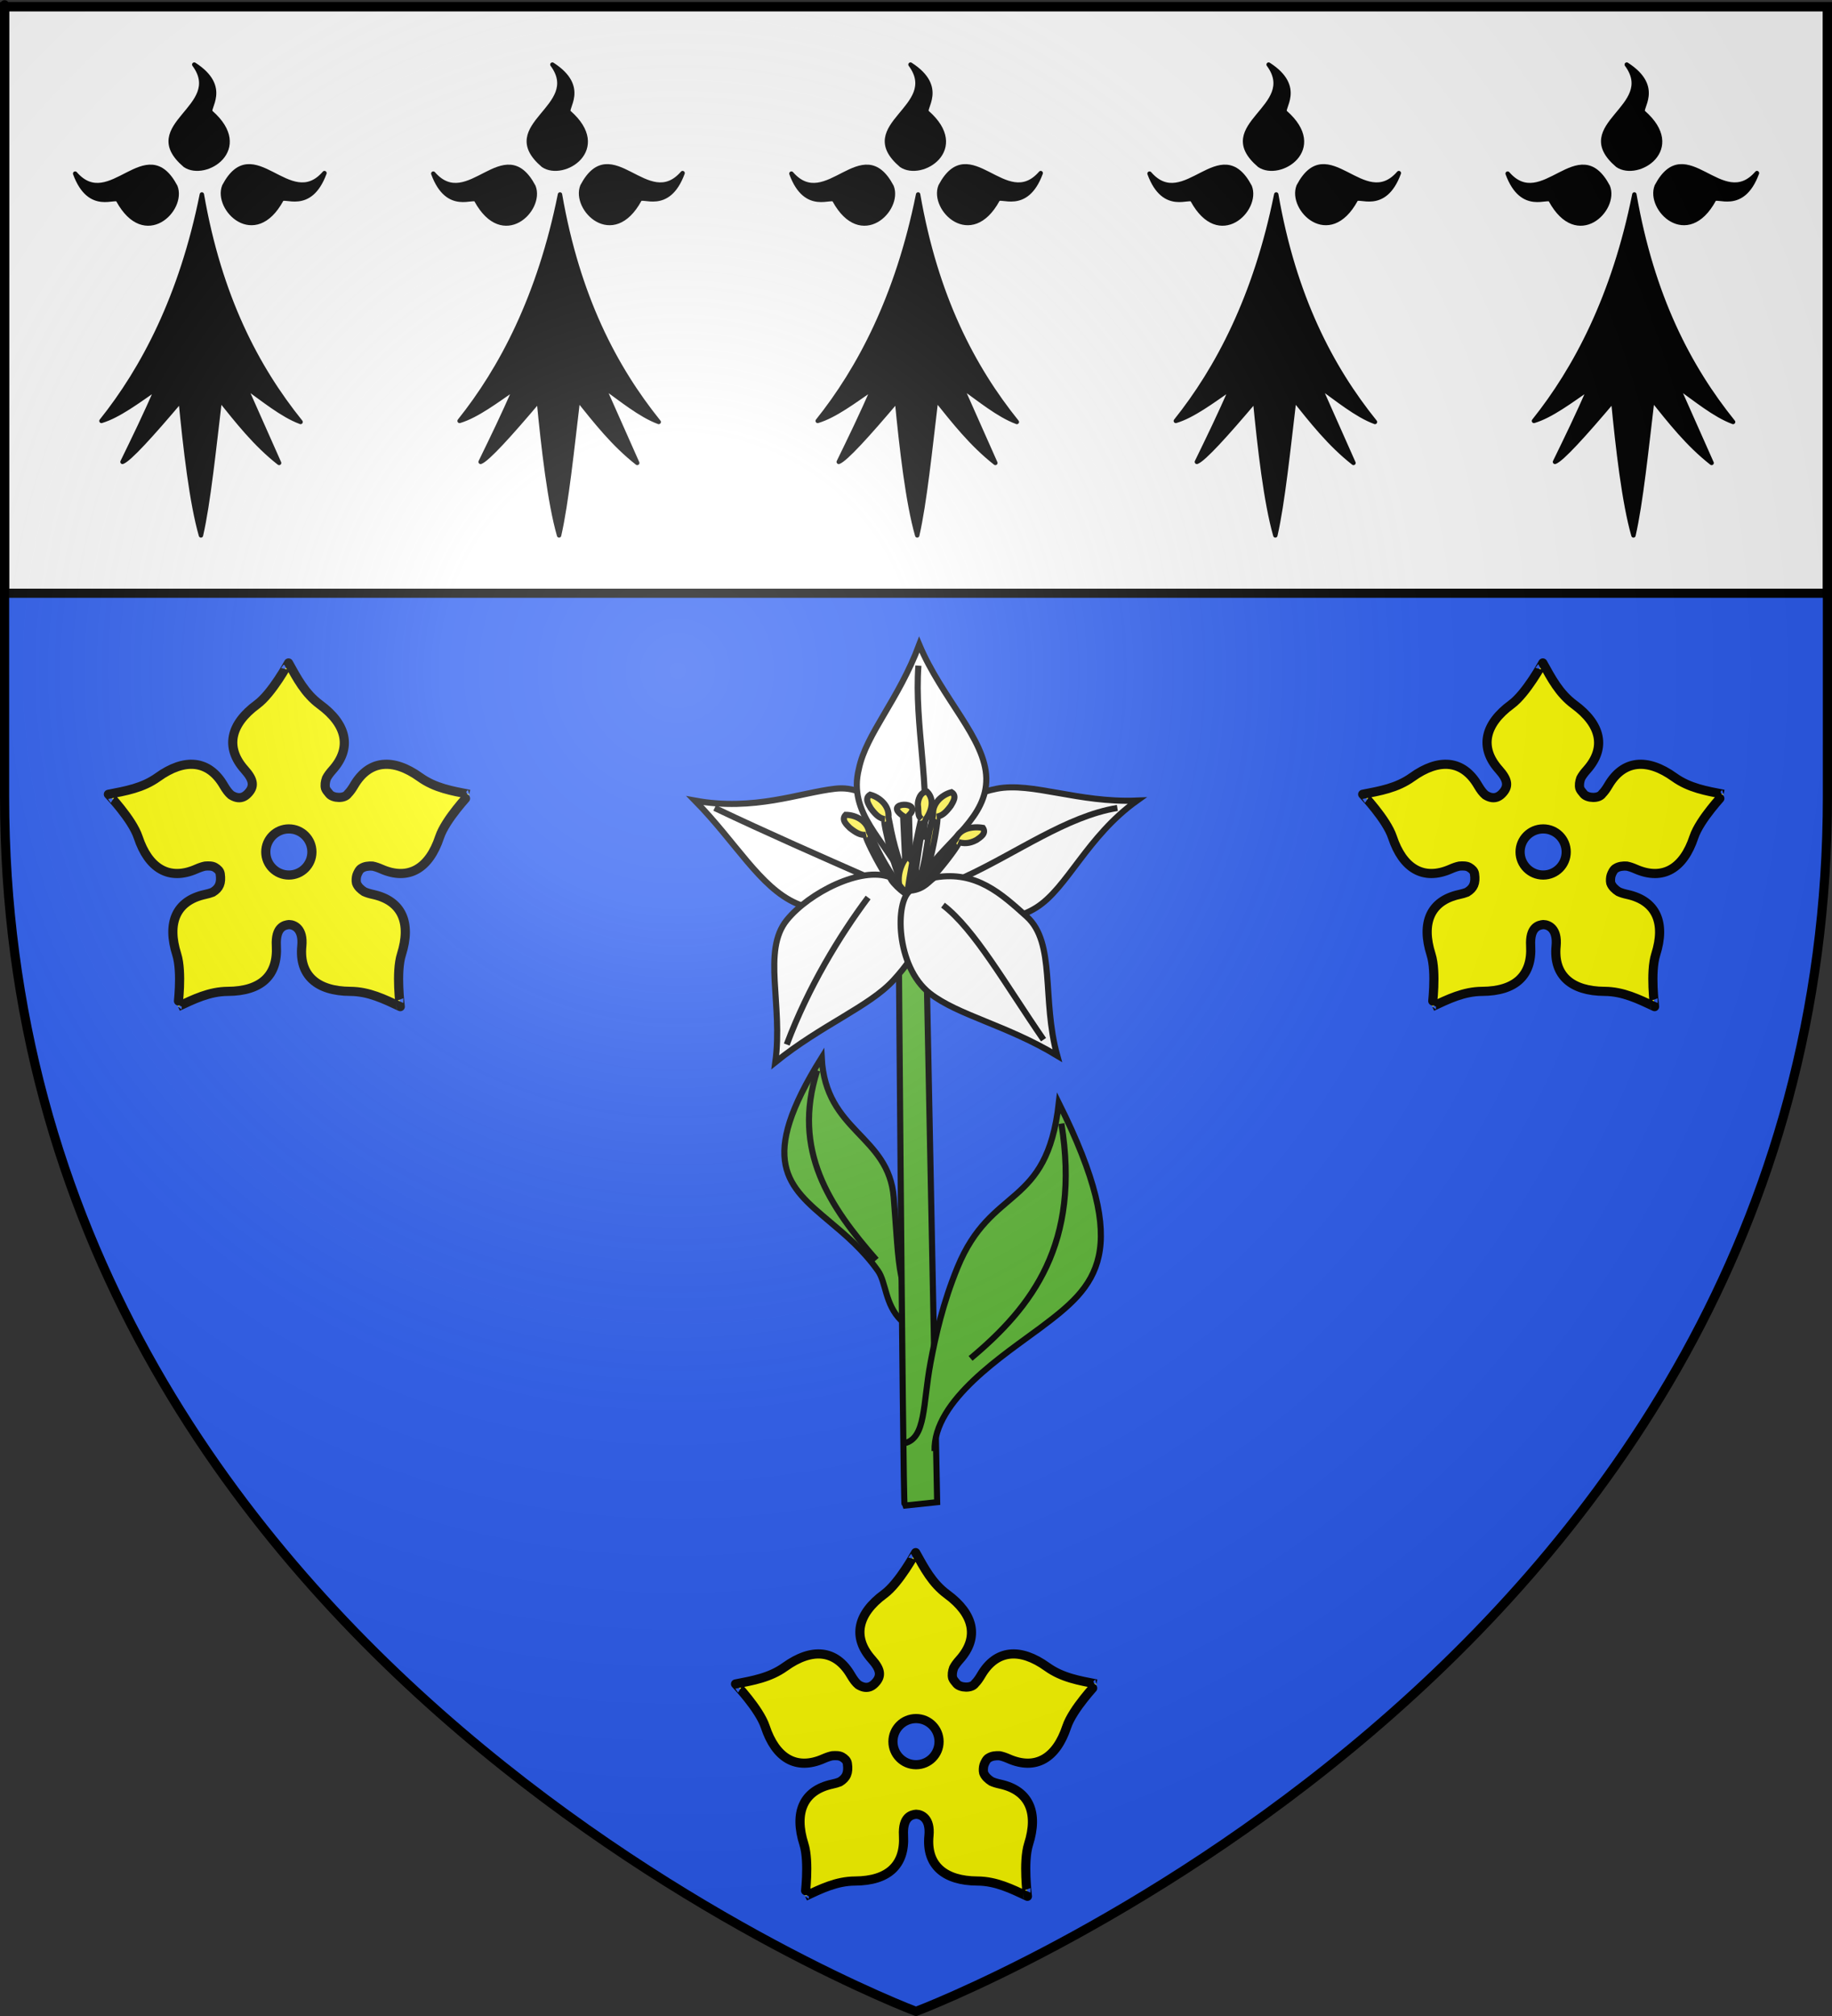 <?xml version="1.0" encoding="UTF-8" standalone="no"?>
<svg
   xmlns:dc="http://purl.org/dc/elements/1.1/"
   xmlns:cc="http://web.resource.org/cc/"
   xmlns:rdf="http://www.w3.org/1999/02/22-rdf-syntax-ns#"
   xmlns:svg="http://www.w3.org/2000/svg"
   xmlns="http://www.w3.org/2000/svg"
   xmlns:xlink="http://www.w3.org/1999/xlink"
   xmlns:sodipodi="http://sodipodi.sourceforge.net/DTD/sodipodi-0.dtd"
   xmlns:inkscape="http://www.inkscape.org/namespaces/inkscape"
   height="660"
   width="600"
   version="1.0"
   id="svg2"
   sodipodi:version="0.32"
   inkscape:version="0.45.1"
   sodipodi:docname="Blason ville fr Le Folgoët (Finistère).svg"
   sodipodi:docbase="C:\Users\Jany\Documents\aaaOuiqui\Blasons\Blasons autres"
   inkscape:export-filename="/Users/olivier/Desktop/Blason Rouge/Blason_Vide_3D.png"
   inkscape:export-xdpi="144"
   inkscape:export-ydpi="144"
   inkscape:output_extension="org.inkscape.output.svg.inkscape">
  <rect width="100%" height="100%" fill="#333333" stroke="none"/>
  <sodipodi:namedview
     inkscape:window-height="814"
     inkscape:window-width="1152"
     inkscape:pageshadow="2"
     inkscape:pageopacity="0.0"
     guidetolerance="10.0"
     gridtolerance="10.0"
     objecttolerance="10.0"
     borderopacity="1.0"
     bordercolor="#666666"
     pagecolor="#ffffff"
     id="base"
     showgrid="false"
     height="660px"
     inkscape:zoom="0.63"
     inkscape:cx="-107.48216"
     inkscape:cy="189.87849"
     inkscape:window-x="-8"
     inkscape:window-y="-8"
     inkscape:current-layer="layer4"
     showguides="true"
     inkscape:guide-bbox="true" />
  <desc
     id="desc4">Flag of Canton of Valais (Wallis)</desc>
  <defs
     id="defs6">
    <linearGradient
       id="linearGradient2893">
      <stop
         style="stop-color:white;stop-opacity:0.314;"
         offset="0"
         id="stop2895" />
      <stop
         id="stop2897"
         offset="0.19"
         style="stop-color:white;stop-opacity:0.251;" />
      <stop
         style="stop-color:#6b6b6b;stop-opacity:0.125;"
         offset="0.6"
         id="stop2901" />
      <stop
         style="stop-color:black;stop-opacity:0.125;"
         offset="1"
         id="stop2899" />
    </linearGradient>
    <radialGradient
       inkscape:collect="always"
       xlink:href="#linearGradient2893"
       id="radialGradient3163"
       gradientUnits="userSpaceOnUse"
       gradientTransform="matrix(1.353,0,0,1.349,-77.629,-85.747)"
       cx="221.445"
       cy="226.331"
       fx="221.445"
       fy="226.331"
       r="300" />
  </defs>
  <g
     inkscape:groupmode="layer"
     id="layer3"
     inkscape:label="Fond écu"
     style="display:inline">
    <path
       id="path2855"
       style="fill:#2b5df2;fill-opacity:1;fill-rule:evenodd;stroke:none;stroke-width:1px;stroke-linecap:butt;stroke-linejoin:miter;stroke-opacity:1"
       d="M 300,658.5 C 300,658.5 598.5,546.18 598.5,260.728 C 598.5,-24.723 598.5,2.176 598.5,2.176 L 1.5,2.176 L 1.5,260.728 C 1.5,546.18 300,658.5 300,658.5 z "
       sodipodi:nodetypes="cccccc" />
    <path
       style="fill:#ffffff;fill-opacity:1;fill-rule:evenodd;stroke:#000000;stroke-width:3;stroke-linecap:butt;stroke-linejoin:miter;stroke-miterlimit:4;stroke-dasharray:none;stroke-opacity:1;display:inline"
       d="M 1.5,2.188 L 1.5,194.219 L 598.5,194.219 C 598.5,84.874 598.5,2.188 598.5,2.188 L 1.5,2.188 z "
       id="path3525" />
    <g
       id="g4644"
       transform="translate(0.979,-0.601)">
      <g
         id="g4596"
         style="display:inline"
         transform="matrix(0.477,0,0,0.477,-114.757,-0.432)">
        <g
           id="g4598"
           style="fill:#000000;fill-opacity:1">
          <path
             id="path4600"
             style="fill:#000000;fill-opacity:1;fill-rule:evenodd;stroke:#000000;stroke-width:3;stroke-linecap:round;stroke-linejoin:round;stroke-miterlimit:4;stroke-dasharray:none;stroke-opacity:1"
             d="M 377.128,135.622 C 363.027,205.733 336.74,255.374 308.184,291.061 C 320.054,287.499 333.399,277.371 346.301,268.511 C 338.411,286.896 330.52,302.956 322.63,319.179 C 327.341,317.431 342.291,301.057 362.595,277.033 C 365.778,310.06 370.082,347.255 376.512,369.649 C 381.631,347.291 385.418,310.285 389.481,276.307 C 401.722,291.501 413.611,306.872 430.173,319.905 L 406.92,267.587 C 418.927,275.985 432.195,287.102 444.927,291.788 C 414.738,254.32 389.317,205.741 377.128,135.622 z " />
          <path
             id="path4602"
             style="fill:#000000;fill-opacity:1;fill-rule:evenodd;stroke:#000000;stroke-width:3;stroke-linecap:round;stroke-linejoin:round;stroke-miterlimit:4;stroke-dasharray:none;stroke-opacity:1"
             d="M 319.723,139.698 C 318.427,135.62 300.185,148.673 290.128,121.31 C 314.12,148.894 338.908,92.269 358.962,130.251 C 365.151,145.922 338.04,173.112 319.723,139.698 z " />
          <path
             id="path4604"
             style="fill:#000000;fill-opacity:1;fill-rule:evenodd;stroke:#000000;stroke-width:3;stroke-linecap:round;stroke-linejoin:round;stroke-miterlimit:4;stroke-dasharray:none;stroke-opacity:1;display:inline"
             d="M 431.716,139.348 C 433.012,135.27 451.253,148.323 461.311,120.961 C 437.319,148.545 412.53,91.919 392.477,129.902 C 386.288,145.572 413.399,172.762 431.716,139.348 z " />
          <path
             id="path4606"
             style="fill:#000000;fill-opacity:1;fill-rule:evenodd;stroke:#000000;stroke-width:3;stroke-linecap:round;stroke-linejoin:round;stroke-miterlimit:4;stroke-dasharray:none;stroke-opacity:1;display:inline"
             d="M 383.382,79.375 C 379.685,77.221 396.403,62.265 371.894,46.481 C 393.58,75.912 332.91,87.752 365.604,115.608 C 379.547,125.066 411.996,104.539 383.382,79.375 z " />
        </g>
      </g>
      <g
         id="g4608"
         style="display:inline"
         transform="matrix(0.477,0,0,0.477,2.533,-0.432)">
        <g
           id="g4610"
           style="fill:#000000;fill-opacity:1">
          <path
             id="path4612"
             style="fill:#000000;fill-opacity:1;fill-rule:evenodd;stroke:#000000;stroke-width:3;stroke-linecap:round;stroke-linejoin:round;stroke-miterlimit:4;stroke-dasharray:none;stroke-opacity:1"
             d="M 377.128,135.622 C 363.027,205.733 336.74,255.374 308.184,291.061 C 320.054,287.499 333.399,277.371 346.301,268.511 C 338.411,286.896 330.52,302.956 322.63,319.179 C 327.341,317.431 342.291,301.057 362.595,277.033 C 365.778,310.06 370.082,347.255 376.512,369.649 C 381.631,347.291 385.418,310.285 389.481,276.307 C 401.722,291.501 413.611,306.872 430.173,319.905 L 406.92,267.587 C 418.927,275.985 432.195,287.102 444.927,291.788 C 414.738,254.32 389.317,205.741 377.128,135.622 z " />
          <path
             id="path4614"
             style="fill:#000000;fill-opacity:1;fill-rule:evenodd;stroke:#000000;stroke-width:3;stroke-linecap:round;stroke-linejoin:round;stroke-miterlimit:4;stroke-dasharray:none;stroke-opacity:1"
             d="M 319.723,139.698 C 318.427,135.62 300.185,148.673 290.128,121.31 C 314.12,148.894 338.908,92.269 358.962,130.251 C 365.151,145.922 338.04,173.112 319.723,139.698 z " />
          <path
             id="path4616"
             style="fill:#000000;fill-opacity:1;fill-rule:evenodd;stroke:#000000;stroke-width:3;stroke-linecap:round;stroke-linejoin:round;stroke-miterlimit:4;stroke-dasharray:none;stroke-opacity:1;display:inline"
             d="M 431.716,139.348 C 433.012,135.27 451.253,148.323 461.311,120.961 C 437.319,148.545 412.53,91.919 392.477,129.902 C 386.288,145.572 413.399,172.762 431.716,139.348 z " />
          <path
             id="path4618"
             style="fill:#000000;fill-opacity:1;fill-rule:evenodd;stroke:#000000;stroke-width:3;stroke-linecap:round;stroke-linejoin:round;stroke-miterlimit:4;stroke-dasharray:none;stroke-opacity:1;display:inline"
             d="M 383.382,79.375 C 379.685,77.221 396.403,62.265 371.894,46.481 C 393.58,75.912 332.91,87.752 365.604,115.608 C 379.547,125.066 411.996,104.539 383.382,79.375 z " />
        </g>
      </g>
      <g
         id="g4620"
         style="display:inline"
         transform="matrix(0.477,0,0,0.477,119.823,-0.432)">
        <g
           id="g4622"
           style="fill:#000000;fill-opacity:1">
          <path
             id="path4624"
             style="fill:#000000;fill-opacity:1;fill-rule:evenodd;stroke:#000000;stroke-width:3;stroke-linecap:round;stroke-linejoin:round;stroke-miterlimit:4;stroke-dasharray:none;stroke-opacity:1"
             d="M 377.128,135.622 C 363.027,205.733 336.74,255.374 308.184,291.061 C 320.054,287.499 333.399,277.371 346.301,268.511 C 338.411,286.896 330.52,302.956 322.63,319.179 C 327.341,317.431 342.291,301.057 362.595,277.033 C 365.778,310.06 370.082,347.255 376.512,369.649 C 381.631,347.291 385.418,310.285 389.481,276.307 C 401.722,291.501 413.611,306.872 430.173,319.905 L 406.92,267.587 C 418.927,275.985 432.195,287.102 444.927,291.788 C 414.738,254.32 389.317,205.741 377.128,135.622 z " />
          <path
             id="path4626"
             style="fill:#000000;fill-opacity:1;fill-rule:evenodd;stroke:#000000;stroke-width:3;stroke-linecap:round;stroke-linejoin:round;stroke-miterlimit:4;stroke-dasharray:none;stroke-opacity:1"
             d="M 319.723,139.698 C 318.427,135.62 300.185,148.673 290.128,121.31 C 314.12,148.894 338.908,92.269 358.962,130.251 C 365.151,145.922 338.04,173.112 319.723,139.698 z " />
          <path
             id="path4628"
             style="fill:#000000;fill-opacity:1;fill-rule:evenodd;stroke:#000000;stroke-width:3;stroke-linecap:round;stroke-linejoin:round;stroke-miterlimit:4;stroke-dasharray:none;stroke-opacity:1;display:inline"
             d="M 431.716,139.348 C 433.012,135.27 451.253,148.323 461.311,120.961 C 437.319,148.545 412.53,91.919 392.477,129.902 C 386.288,145.572 413.399,172.762 431.716,139.348 z " />
          <path
             id="path4630"
             style="fill:#000000;fill-opacity:1;fill-rule:evenodd;stroke:#000000;stroke-width:3;stroke-linecap:round;stroke-linejoin:round;stroke-miterlimit:4;stroke-dasharray:none;stroke-opacity:1;display:inline"
             d="M 383.382,79.375 C 379.685,77.221 396.403,62.265 371.894,46.481 C 393.58,75.912 332.91,87.752 365.604,115.608 C 379.547,125.066 411.996,104.539 383.382,79.375 z " />
        </g>
      </g>
      <g
         id="g4632"
         style="display:inline"
         transform="matrix(0.477,0,0,0.477,237.113,-0.432)">
        <g
           id="g4634"
           style="fill:#000000;fill-opacity:1">
          <path
             id="path4636"
             style="fill:#000000;fill-opacity:1;fill-rule:evenodd;stroke:#000000;stroke-width:3;stroke-linecap:round;stroke-linejoin:round;stroke-miterlimit:4;stroke-dasharray:none;stroke-opacity:1"
             d="M 377.128,135.622 C 363.027,205.733 336.74,255.374 308.184,291.061 C 320.054,287.499 333.399,277.371 346.301,268.511 C 338.411,286.896 330.52,302.956 322.63,319.179 C 327.341,317.431 342.291,301.057 362.595,277.033 C 365.778,310.06 370.082,347.255 376.512,369.649 C 381.631,347.291 385.418,310.285 389.481,276.307 C 401.722,291.501 413.611,306.872 430.173,319.905 L 406.92,267.587 C 418.927,275.985 432.195,287.102 444.927,291.788 C 414.738,254.32 389.317,205.741 377.128,135.622 z " />
          <path
             id="path4638"
             style="fill:#000000;fill-opacity:1;fill-rule:evenodd;stroke:#000000;stroke-width:3;stroke-linecap:round;stroke-linejoin:round;stroke-miterlimit:4;stroke-dasharray:none;stroke-opacity:1"
             d="M 319.723,139.698 C 318.427,135.62 300.185,148.673 290.128,121.31 C 314.12,148.894 338.908,92.269 358.962,130.251 C 365.151,145.922 338.04,173.112 319.723,139.698 z " />
          <path
             id="path4640"
             style="fill:#000000;fill-opacity:1;fill-rule:evenodd;stroke:#000000;stroke-width:3;stroke-linecap:round;stroke-linejoin:round;stroke-miterlimit:4;stroke-dasharray:none;stroke-opacity:1;display:inline"
             d="M 431.716,139.348 C 433.012,135.27 451.253,148.323 461.311,120.961 C 437.319,148.545 412.53,91.919 392.477,129.902 C 386.288,145.572 413.399,172.762 431.716,139.348 z " />
          <path
             id="path4642"
             style="fill:#000000;fill-opacity:1;fill-rule:evenodd;stroke:#000000;stroke-width:3;stroke-linecap:round;stroke-linejoin:round;stroke-miterlimit:4;stroke-dasharray:none;stroke-opacity:1;display:inline"
             d="M 383.382,79.375 C 379.685,77.221 396.403,62.265 371.894,46.481 C 393.58,75.912 332.91,87.752 365.604,115.608 C 379.547,125.066 411.996,104.539 383.382,79.375 z " />
        </g>
      </g>
      <g
         transform="matrix(0.477,0,0,0.477,354.403,-0.432)"
         style="display:inline"
         id="g4589">
        <g
           style="fill:#000000;fill-opacity:1"
           id="g4564">
          <path
             d="M 377.128,135.622 C 363.027,205.733 336.74,255.374 308.184,291.061 C 320.054,287.499 333.399,277.371 346.301,268.511 C 338.411,286.896 330.52,302.956 322.63,319.179 C 327.341,317.431 342.291,301.057 362.595,277.033 C 365.778,310.06 370.082,347.255 376.512,369.649 C 381.631,347.291 385.418,310.285 389.481,276.307 C 401.722,291.501 413.611,306.872 430.173,319.905 L 406.92,267.587 C 418.927,275.985 432.195,287.102 444.927,291.788 C 414.738,254.32 389.317,205.741 377.128,135.622 z "
             style="fill:#000000;fill-opacity:1;fill-rule:evenodd;stroke:#000000;stroke-width:3;stroke-linecap:round;stroke-linejoin:round;stroke-miterlimit:4;stroke-dasharray:none;stroke-opacity:1"
             id="path1883" />
          <path
             d="M 319.723,139.698 C 318.427,135.62 300.185,148.673 290.128,121.31 C 314.12,148.894 338.908,92.269 358.962,130.251 C 365.151,145.922 338.04,173.112 319.723,139.698 z "
             style="fill:#000000;fill-opacity:1;fill-rule:evenodd;stroke:#000000;stroke-width:3;stroke-linecap:round;stroke-linejoin:round;stroke-miterlimit:4;stroke-dasharray:none;stroke-opacity:1"
             id="path1887" />
          <path
             d="M 431.716,139.348 C 433.012,135.27 451.253,148.323 461.311,120.961 C 437.319,148.545 412.53,91.919 392.477,129.902 C 386.288,145.572 413.399,172.762 431.716,139.348 z "
             style="fill:#000000;fill-opacity:1;fill-rule:evenodd;stroke:#000000;stroke-width:3;stroke-linecap:round;stroke-linejoin:round;stroke-miterlimit:4;stroke-dasharray:none;stroke-opacity:1;display:inline"
             id="path1893" />
          <path
             d="M 383.382,79.375 C 379.685,77.221 396.403,62.265 371.894,46.481 C 393.58,75.912 332.91,87.752 365.604,115.608 C 379.547,125.066 411.996,104.539 383.382,79.375 z "
             style="fill:#000000;fill-opacity:1;fill-rule:evenodd;stroke:#000000;stroke-width:3;stroke-linecap:round;stroke-linejoin:round;stroke-miterlimit:4;stroke-dasharray:none;stroke-opacity:1;display:inline"
             id="path1895" />
        </g>
      </g>
    </g>
    <g
       id="g5725"
       transform="translate(-6.964,0)"
       style="stroke:#000000;stroke-opacity:1;stroke-width:3;stroke-miterlimit:4;stroke-dasharray:none">
      <path
         style="fill:#ffff00;fill-opacity:1;fill-rule:evenodd;stroke:#000000;stroke-width:3;stroke-linecap:butt;stroke-linejoin:miter;stroke-miterlimit:4;stroke-dasharray:none;stroke-opacity:1"
         d="M 101.46,217.036 C 101.459,217.009 96.076,226.992 91.137,230.624 C 82.448,237.014 80.575,244.683 87.075,251.968 C 90.09,255.349 90.399,257.528 88.027,259.9 C 87.478,260.449 86.918,260.802 86.355,260.988 C 85.085,261.408 83.799,261.007 82.642,260.269 C 81.84,259.601 81.056,258.571 80.232,257.159 C 75.312,248.725 67.416,248.148 58.655,254.437 C 53.674,258.012 48.117,258.928 42.462,260.036 C 42.436,260.028 50.273,268.232 52.201,274.051 C 55.592,284.289 62.313,288.44 71.251,284.51 C 72.348,284.027 73.303,283.704 74.148,283.538 C 75.281,283.459 76.494,283.435 77.374,283.965 C 78.268,284.503 78.947,285.131 79.085,286.065 C 79.541,289.14 78.769,290.777 76.655,292.071 C 76.635,292.084 76.617,292.098 76.597,292.11 C 75.899,292.39 75.072,292.62 74.109,292.83 C 64.568,294.903 61.582,302.206 64.856,312.483 C 66.717,318.324 65.209,329.572 65.225,329.55 C 70.452,327.122 75.482,324.59 81.612,324.554 C 92.397,324.492 98.026,319.417 97.475,309.683 C 97.119,303.404 100.169,302.831 101.635,302.685 C 103.382,302.742 106.344,304.026 105.814,309.683 C 104.838,319.398 110.891,324.492 121.676,324.554 C 127.807,324.59 132.837,327.122 138.064,329.55 C 138.08,329.572 136.572,318.324 138.433,312.483 C 141.707,302.206 138.702,294.903 129.16,292.83 C 127.986,292.574 127.027,292.279 126.245,291.916 C 125.133,291.196 124.146,290.28 123.737,289.156 C 123.736,289.149 123.738,289.142 123.737,289.136 C 123.732,289.123 123.721,289.111 123.717,289.097 C 123.535,288.426 123.626,287.187 123.834,286.57 C 124.102,285.775 124.713,284.549 125.409,284.237 C 126.392,283.614 127.66,283.468 128.947,283.538 C 129.801,283.702 130.768,284.02 131.882,284.51 C 140.82,288.44 147.541,284.289 150.932,274.051 C 152.86,268.232 160.698,260.028 160.671,260.036 C 155.016,258.928 149.459,258.012 144.479,254.437 C 135.717,248.148 127.822,248.725 122.901,257.159 C 122.231,258.307 121.586,259.187 120.938,259.841 C 119.792,261.578 116.083,261.317 114.892,259.977 C 114.138,259.062 113.817,258.71 113.57,258.072 C 113.312,257.045 113.494,255.909 113.881,254.807 C 114.302,253.976 114.963,253.076 115.864,252.066 C 122.364,244.78 120.471,237.091 111.782,230.702 C 106.843,227.07 104.261,222.073 101.46,217.036 z M 101.576,271.369 C 105.746,271.369 109.119,274.742 109.119,278.911 C 109.119,283.081 105.746,286.473 101.576,286.473 C 97.407,286.473 94.014,283.081 94.014,278.911 C 94.014,274.742 97.407,271.369 101.576,271.369 z "
         id="path5721" />
      <path
         style="fill:#ffff00;fill-opacity:1;fill-rule:evenodd;stroke:#000000;stroke-width:3;stroke-linecap:butt;stroke-linejoin:miter;stroke-miterlimit:4;stroke-dasharray:none;stroke-opacity:1"
         d="M 512.255,217.036 C 512.255,217.009 506.872,226.992 501.933,230.624 C 493.244,237.014 491.37,244.683 497.87,251.968 C 500.886,255.349 501.194,257.528 498.823,259.9 C 498.273,260.449 497.714,260.802 497.151,260.988 C 495.88,261.408 494.594,261.007 493.438,260.269 C 492.636,259.601 491.851,258.571 491.027,257.159 C 486.107,248.725 478.212,248.148 469.45,254.437 C 464.47,258.012 458.913,258.928 453.257,260.036 C 453.231,260.028 461.068,268.232 462.996,274.051 C 466.388,284.289 473.109,288.44 482.046,284.51 C 483.143,284.027 484.098,283.704 484.943,283.538 C 486.076,283.459 487.289,283.435 488.17,283.965 C 489.063,284.503 489.742,285.131 489.88,286.065 C 490.337,289.14 489.564,290.777 487.451,292.071 C 487.431,292.084 487.412,292.098 487.392,292.11 C 486.695,292.39 485.867,292.62 484.904,292.83 C 475.363,294.903 472.377,302.206 475.651,312.483 C 477.512,318.324 476.004,329.572 476.02,329.55 C 481.247,327.122 486.277,324.59 492.408,324.554 C 503.193,324.492 508.821,319.417 508.27,309.683 C 507.914,303.404 510.964,302.831 512.43,302.685 C 514.177,302.742 517.139,304.026 516.609,309.683 C 515.633,319.398 521.687,324.492 532.472,324.554 C 538.602,324.59 543.632,327.122 548.859,329.55 C 548.875,329.572 547.367,318.324 549.228,312.483 C 552.502,302.206 549.497,294.903 539.956,292.83 C 538.781,292.574 537.823,292.279 537.04,291.916 C 535.928,291.196 534.942,290.28 534.532,289.156 C 534.531,289.149 534.534,289.142 534.532,289.136 C 534.528,289.123 534.517,289.111 534.513,289.097 C 534.331,288.426 534.422,287.187 534.629,286.57 C 534.898,285.775 535.508,284.549 536.204,284.237 C 537.187,283.614 538.455,283.468 539.742,283.538 C 540.596,283.702 541.564,284.02 542.677,284.51 C 551.615,288.44 558.336,284.289 561.728,274.051 C 563.656,268.232 571.493,260.028 571.467,260.036 C 565.811,258.928 560.254,258.012 555.274,254.437 C 546.512,248.148 538.617,248.725 533.696,257.159 C 533.026,258.307 532.381,259.187 531.733,259.841 C 530.588,261.578 526.879,261.317 525.687,259.977 C 524.933,259.062 524.613,258.71 524.366,258.072 C 524.108,257.045 524.29,255.909 524.677,254.807 C 525.097,253.976 525.758,253.076 526.659,252.066 C 533.159,244.78 531.266,237.091 522.577,230.702 C 517.638,227.07 515.057,222.073 512.255,217.036 z M 512.372,271.369 C 516.541,271.369 519.914,274.742 519.914,278.911 C 519.914,283.081 516.541,286.473 512.372,286.473 C 508.202,286.473 504.81,283.081 504.81,278.911 C 504.81,274.742 508.202,271.369 512.372,271.369 z "
         id="path5723" />
    </g>
    <path
       style="fill:#ffff00;fill-opacity:1;fill-rule:evenodd;stroke:#000000;stroke-width:3;stroke-linecap:butt;stroke-linejoin:miter;stroke-miterlimit:4;stroke-dasharray:none;stroke-opacity:1"
       d="M 299.893,508.297 C 299.893,508.269 294.51,518.253 289.571,521.885 C 280.882,528.274 279.008,535.943 285.508,543.229 C 288.524,546.609 288.832,548.788 286.461,551.16 C 285.911,551.71 285.352,552.063 284.789,552.249 C 283.518,552.668 282.232,552.268 281.076,551.53 C 280.274,550.861 279.489,549.831 278.666,548.419 C 273.745,539.986 265.85,539.409 257.088,545.698 C 252.108,549.273 246.551,550.188 240.895,551.296 C 240.869,551.288 248.706,559.493 250.634,565.312 C 254.026,575.55 260.747,579.701 269.685,575.77 C 270.782,575.288 271.736,574.965 272.581,574.798 C 273.714,574.72 274.928,574.696 275.808,575.226 C 276.701,575.764 277.38,576.391 277.519,577.325 C 277.975,580.401 277.202,582.038 275.089,583.332 C 275.069,583.344 275.05,583.359 275.03,583.371 C 274.333,583.65 273.505,583.881 272.542,584.09 C 263.001,586.164 260.015,593.467 263.289,603.743 C 265.15,609.584 263.642,620.833 263.658,620.811 C 268.885,618.383 273.915,615.85 280.046,615.815 C 290.831,615.753 296.459,610.678 295.908,600.944 C 295.552,594.665 298.602,594.092 300.068,593.946 C 301.815,594.003 304.777,595.287 304.247,600.944 C 303.271,610.659 309.325,615.753 320.11,615.815 C 326.24,615.85 331.27,618.383 336.497,620.811 C 336.513,620.833 335.006,609.584 336.866,603.743 C 340.14,593.467 337.135,586.164 327.594,584.09 C 326.419,583.835 325.461,583.54 324.678,583.177 C 323.567,582.457 322.58,581.541 322.17,580.416 C 322.169,580.41 322.172,580.403 322.17,580.397 C 322.166,580.384 322.155,580.372 322.151,580.358 C 321.969,579.687 322.06,578.447 322.268,577.831 C 322.536,577.036 323.146,575.809 323.842,575.498 C 324.826,574.875 326.093,574.729 327.38,574.798 C 328.234,574.962 329.202,575.281 330.315,575.77 C 339.253,579.701 345.974,575.55 349.366,565.312 C 351.294,559.493 359.131,551.288 359.105,551.296 C 353.449,550.188 347.892,549.273 342.912,545.698 C 334.15,539.409 326.255,539.986 321.335,548.419 C 320.664,549.568 320.019,550.448 319.371,551.102 C 318.226,552.838 314.517,552.578 313.326,551.238 C 312.571,550.323 312.251,549.971 312.004,549.333 C 311.746,548.306 311.928,547.17 312.315,546.067 C 312.736,545.237 313.396,544.337 314.298,543.326 C 320.798,536.041 318.904,528.352 310.215,521.963 C 305.276,518.331 302.695,513.333 299.893,508.297 z M 300.01,562.629 C 304.179,562.629 307.552,566.002 307.552,570.172 C 307.552,574.341 304.179,577.734 300.01,577.734 C 295.84,577.734 292.448,574.341 292.448,570.172 C 292.448,566.002 295.84,562.629 300.01,562.629 z "
       id="path14529" />
  </g>
  <g
     inkscape:groupmode="layer"
     id="layer4"
     inkscape:label="Meubles">
    <g
       id="g6277"
       style="stroke:#000000;stroke-width:2;stroke-miterlimit:4;stroke-dasharray:none;stroke-opacity:1"
       transform="translate(7.821,0)">
      <g
         transform="translate(490.476,45.683)"
         id="g6185"
         style="stroke:#000000;stroke-width:2;stroke-miterlimit:4;stroke-dasharray:none;stroke-opacity:1">
        <path
           style="fill:#5ab532;fill-rule:evenodd;stroke:#000000;stroke-width:2;stroke-linecap:butt;stroke-linejoin:miter;stroke-miterlimit:4;stroke-dasharray:none;stroke-opacity:1"
           d="M -195.703,381.566 C -204.318,379.464 -203.727,369.42 -205.589,346.393 C -207.254,325.79 -227.964,324.998 -229.181,300.546 C -250.365,334.39 -240.412,342.632 -226.557,354.274 C -221.357,358.644 -215.608,363.492 -210.749,370.353 C -208.08,374.121 -208.487,381.301 -203.227,386.537"
           id="path6021"
           sodipodi:nodetypes="cscssc" />
        <path
           style="fill:none;fill-rule:evenodd;stroke:#000000;stroke-width:2;stroke-linecap:butt;stroke-linejoin:miter;stroke-miterlimit:4;stroke-dasharray:none;stroke-opacity:1"
           d="M -230.651,304.763 C -239.039,330.999 -226.506,349.39 -211.29,366.775"
           id="path6183"
           sodipodi:nodetypes="cc" />
      </g>
      <path
         sodipodi:nodetypes="cccsc"
         id="path5941"
         d="M 288.446,492.906 L 299.108,491.783 L 294.619,265.622 C 294.619,265.622 286.201,262.816 286.201,265.622 C 286.201,268.428 287.884,492.345 288.446,492.906 z "
         style="fill:#5ab532;fill-rule:evenodd;stroke:#000000;stroke-width:2;stroke-linecap:butt;stroke-linejoin:miter;stroke-miterlimit:4;stroke-dasharray:none;stroke-opacity:1" />
      <g
         transform="translate(490.476,13.683)"
         id="g6189"
         style="stroke:#000000;stroke-width:2;stroke-miterlimit:4;stroke-dasharray:none;stroke-opacity:1">
        <path
           style="fill:#5ab532;fill-rule:evenodd;stroke:#000000;stroke-width:2;stroke-linecap:butt;stroke-linejoin:miter;stroke-miterlimit:4;stroke-dasharray:none;stroke-opacity:1"
           d="M -202.031,458.811 C -194.986,457.061 -196.089,446.081 -193.552,432.507 C -191.886,423.593 -189.497,412.956 -184.716,401.282 C -173.563,374.045 -155.496,382.364 -151.523,347.414 C -127.005,396.655 -139.131,407.21 -157.552,421.024 C -169.129,429.704 -192.733,444.723 -192.21,461.337"
           id="path5943"
           sodipodi:nodetypes="csscsc" />
        <path
           style="fill:none;fill-rule:evenodd;stroke:#000000;stroke-width:2;stroke-linecap:butt;stroke-linejoin:miter;stroke-miterlimit:4;stroke-dasharray:none;stroke-opacity:1"
           d="M -150.681,354.148 C -144.337,393.325 -160.11,414.071 -180.424,431.032"
           id="path6181"
           sodipodi:nodetypes="cc" />
      </g>
      <g
         transform="translate(510.118,8.256)"
         id="g5915"
         style="stroke:#000000;stroke-width:2;stroke-miterlimit:4;stroke-dasharray:none;stroke-opacity:1">
        <path
           style="fill:#ffffff;stroke:#000000;stroke-width:2;stroke-miterlimit:4;stroke-dasharray:none;stroke-opacity:1"
           d="M -196.042,287.854 C -201.29,289.122 -205.874,292.455 -212.693,288.844 C -210.158,296.596 -215.184,300.165 -221.317,303.121 C -224.735,298.478 -230.91,294.895 -227.404,287.591 C -234.146,290.71 -239.446,289.067 -243.648,283.801 C -239.92,276.945 -235.542,273.895 -230.758,273.213 C -234.914,268.303 -233.229,262.394 -232.173,256.593 C -226.536,258.687 -219.873,259.812 -218.121,265.58 C -214.241,259.308 -208.395,259.537 -202.751,259.098 C -203.484,264.561 -198.994,270.664 -206.956,275.24 C -198.632,277.529 -197.986,282.957 -196.042,287.854 z "
           id="path5874"
           sodipodi:nodetypes="ccccccccccc"
           inkscape:transform-center-y="4.7619048" />
        <g
           id="g5858"
           transform="translate(135.714,26.587)"
           style="stroke:#000000;stroke-width:2;stroke-miterlimit:4;stroke-dasharray:none;stroke-opacity:1">
          <g
             transform="matrix(0.875,0.483,0.483,-0.875,-166.806,646.677)"
             id="g5834"
             style="stroke:#000000;stroke-width:2;stroke-miterlimit:4;stroke-dasharray:none;stroke-opacity:1">
            <path
               sodipodi:nodetypes="cscsc"
               id="path5836"
               d="M -348.611,256.608 C -332.615,252.086 -321.143,254.386 -315.031,265.403 C -309.198,275.914 -311.763,293.868 -303.046,312.059 C -319.584,302.048 -336.171,300.783 -345.168,293.248 C -354.242,285.649 -357.613,276.114 -353.553,262.673"
               style="fill:#ffffff;fill-rule:evenodd;stroke:#000000;stroke-width:2;stroke-linecap:butt;stroke-linejoin:miter;stroke-miterlimit:4;stroke-dasharray:none;stroke-opacity:1" />
            <path
               sodipodi:nodetypes="cc"
               id="path5838"
               d="M -307.54,306.825 C -320.735,296.462 -329.372,277.83 -340.476,262.778"
               style="fill:none;fill-rule:evenodd;stroke:#000000;stroke-width:2;stroke-linecap:butt;stroke-linejoin:miter;stroke-miterlimit:4;stroke-dasharray:none;stroke-opacity:1" />
          </g>
          <g
             id="g5840"
             transform="matrix(-0.875,0.483,-0.483,-0.875,-540.5,646.677)"
             style="stroke:#000000;stroke-width:2;stroke-miterlimit:4;stroke-dasharray:none;stroke-opacity:1">
            <path
               style="fill:#ffffff;fill-rule:evenodd;stroke:#000000;stroke-width:2;stroke-linecap:butt;stroke-linejoin:miter;stroke-miterlimit:4;stroke-dasharray:none;stroke-opacity:1"
               d="M -348.611,256.608 C -332.615,252.086 -323.513,256.503 -315.876,266.523 C -307.994,276.863 -308.199,293.569 -303.046,312.059 C -318.238,299.608 -334.459,297.681 -345.168,293.248 C -356.103,288.722 -357.613,276.114 -353.553,262.673"
               id="path5842"
               sodipodi:nodetypes="cscsc" />
            <path
               style="fill:none;fill-rule:evenodd;stroke:#000000;stroke-width:2;stroke-linecap:butt;stroke-linejoin:miter;stroke-miterlimit:4;stroke-dasharray:none;stroke-opacity:1"
               d="M -307.54,306.825 C -318.864,291.043 -330.616,275.73 -340.476,262.778"
               id="path5844"
               sodipodi:nodetypes="cc" />
          </g>
        </g>
        <g
           transform="matrix(0.784,-0.62,-0.62,-0.784,214.19,259.549)"
           id="g5852"
           style="stroke:#000000;stroke-width:2;stroke-miterlimit:4;stroke-dasharray:none;stroke-opacity:1">
          <path
             sodipodi:nodetypes="csccc"
             id="path5854"
             d="M -347.688,252.337 C -335.074,256.013 -320.636,254.033 -312.982,264.072 C -305.1,274.412 -308.199,293.569 -303.046,312.059 C -319.584,302.048 -334.803,299.954 -343.8,292.419 C -355.816,283.164 -351.373,269.004 -354.715,254.486"
             style="fill:#ffffff;fill-rule:evenodd;stroke:#000000;stroke-width:2;stroke-linecap:butt;stroke-linejoin:miter;stroke-miterlimit:4;stroke-dasharray:none;stroke-opacity:1" />
          <path
             sodipodi:nodetypes="cc"
             id="path5856"
             d="M -307.54,306.825 C -320.612,292.523 -329.209,272.897 -341.707,261.221"
             style="fill:none;fill-rule:evenodd;stroke:#000000;stroke-width:2;stroke-linecap:butt;stroke-linejoin:miter;stroke-miterlimit:4;stroke-dasharray:none;stroke-opacity:1" />
        </g>
        <g
           id="g5907"
           transform="translate(-0.561,1.684)"
           style="stroke:#000000;stroke-width:2;stroke-miterlimit:4;stroke-dasharray:none;stroke-opacity:1">
          <path
             sodipodi:nodetypes="cccccccc"
             id="path5877"
             d="M -220.557,281.159 C -223.384,279.855 -228.574,258.323 -227.693,258.215 C -229.361,257.904 -230.503,256.917 -232.171,254.699 C -232.83,253.521 -234.358,251.427 -232.399,250.221 C -229.053,251.124 -226.027,254.063 -226.396,257.574 L -225.909,259.978 C -224.82,266.054 -222.723,273.32 -219.962,279.396 L -218.773,281.453"
             style="fill:#fcef3c;fill-rule:evenodd;stroke:#000000;stroke-width:2;stroke-linecap:butt;stroke-linejoin:miter;stroke-miterlimit:4;stroke-dasharray:none;stroke-opacity:1" />
          <path
             style="fill:#fcef3c;fill-rule:evenodd;stroke:#000000;stroke-width:2;stroke-linecap:butt;stroke-linejoin:miter;stroke-miterlimit:4;stroke-dasharray:none;stroke-opacity:1"
             d="M -216.605,281.276 C -213.777,279.972 -209.579,257.516 -210.46,257.407 C -208.793,257.096 -207.65,256.109 -205.983,253.891 C -205.323,252.713 -203.795,250.619 -205.754,249.413 C -209.1,250.316 -212.127,253.255 -211.758,256.766 L -212.244,259.171 C -214.244,266.04 -214.042,276.109 -218.389,281.57"
             id="path5879"
             sodipodi:nodetypes="ccccccc" />
          <path
             sodipodi:nodetypes="ccccccc"
             id="path5900"
             d="M -220.981,284.557 C -225.633,277.492 -220.938,271.349 -220.938,271.349 L -221.602,257.203 C -228.622,252.508 -214.697,252.154 -219.662,256.927 L -219.313,271.254 C -217.123,273.46 -215.057,282.18 -217.903,284.214 L -220.981,284.557 z "
             style="fill:#fcef3c;fill-rule:evenodd;stroke:#000000;stroke-width:2;stroke-linecap:butt;stroke-linejoin:miter;stroke-miterlimit:4;stroke-dasharray:none;stroke-opacity:1" />
          <path
             sodipodi:nodetypes="cccccccc"
             id="path5881"
             d="M -218.49,282.753 C -215.376,282.763 -202.63,266.258 -203.383,265.788 C -201.74,266.21 -200.007,266.358 -197.559,265.05 C -196.465,264.26 -194.196,263.006 -195.464,261.086 C -198.878,260.494 -203.143,261.32 -204.289,264.659 L -205.745,266.635 C -209.295,271.684 -213.219,276.559 -218.285,280.903 L -220.231,282.267"
             style="fill:#fcef3c;fill-rule:evenodd;stroke:#000000;stroke-width:2;stroke-linecap:butt;stroke-linejoin:miter;stroke-miterlimit:4;stroke-dasharray:none;stroke-opacity:1" />
          <path
             sodipodi:nodetypes="cccccccc"
             id="path5885"
             d="M -220.086,282.224 C -220.239,279.978 -215.858,257.923 -215.617,258.165 C -216.91,257.066 -216.433,256.187 -216.778,253.433 C -216.765,252.084 -216.058,249.309 -213.759,249.236 C -211.304,251.682 -212.108,255.39 -214.173,258.253 L -214.946,260.582 C -216.657,266.459 -216.954,274.541 -218.693,280.989 L -218.684,282.77"
             style="fill:#fcef3c;fill-rule:evenodd;stroke:#000000;stroke-width:2;stroke-linecap:butt;stroke-linejoin:miter;stroke-miterlimit:4;stroke-dasharray:none;stroke-opacity:1" />
          <path
             style="fill:#fcef3c;fill-rule:evenodd;stroke:#000000;stroke-width:2;stroke-linecap:butt;stroke-linejoin:miter;stroke-miterlimit:4;stroke-dasharray:none;stroke-opacity:1"
             d="M -222.074,282.802 C -225.138,282.247 -234.676,263.702 -233.851,263.376 C -235.543,263.493 -236.896,262.823 -239.066,261.092 C -239.999,260.117 -242.002,258.472 -240.407,256.814 C -236.942,256.851 -233.276,258.939 -232.755,262.431 L -231.682,264.638 C -229.107,270.247 -226.133,275.754 -221.94,280.945 L -220.273,282.64"
             id="path5883"
             sodipodi:nodetypes="cccccccc" />
        </g>
        <g
           id="g5846"
           transform="matrix(-0.991,0.136,0.136,0.991,-606.772,71.466)"
           style="stroke:#000000;stroke-width:2;stroke-miterlimit:4;stroke-dasharray:none;stroke-opacity:1">
          <path
             style="fill:#ffffff;fill-rule:evenodd;stroke:#000000;stroke-width:2;stroke-linecap:butt;stroke-linejoin:miter;stroke-miterlimit:4;stroke-dasharray:none;stroke-opacity:1"
             d="M -353.471,262.671 C -354.629,265.888 -348.483,259.057 -348.51,257.17 C -339.706,252.313 -321.564,258.552 -313.12,266.457 C -303.628,275.343 -308.199,293.569 -303.046,312.059 C -319.584,302.048 -336.128,298.173 -345.125,290.639 C -354.198,283.04 -360.471,275.113 -353.471,262.671 z "
             id="path5848"
             sodipodi:nodetypes="ccscsc" />
          <path
             style="fill:none;fill-rule:evenodd;stroke:#000000;stroke-width:2;stroke-linecap:butt;stroke-linejoin:miter;stroke-miterlimit:4;stroke-dasharray:none;stroke-opacity:1"
             d="M -307.54,306.825 C -317.073,289.172 -329.514,273.91 -340.476,262.778"
             id="path5850"
             sodipodi:nodetypes="cc" />
        </g>
        <g
           id="g5830"
           transform="translate(131.372,25.293)"
           style="stroke:#000000;stroke-width:2;stroke-miterlimit:4;stroke-dasharray:none;stroke-opacity:1">
          <path
             sodipodi:nodetypes="ccscsc"
             id="path5826"
             d="M -351.181,258.053 C -346.285,257.543 -344.983,254.657 -343.092,253.711 C -329.547,251.405 -321.249,259.171 -313.12,266.457 C -303.438,275.135 -308.199,293.569 -303.046,312.059 C -319.584,302.048 -335.522,298.883 -344.771,291.661 C -356.027,282.872 -356.233,261.375 -351.181,258.053 z "
             style="fill:#ffffff;fill-rule:evenodd;stroke:#000000;stroke-width:2;stroke-linecap:butt;stroke-linejoin:miter;stroke-miterlimit:4;stroke-dasharray:none;stroke-opacity:1" />
          <path
             sodipodi:nodetypes="cc"
             id="path5828"
             d="M -307.54,306.825 C -320.057,288.655 -330.186,270.608 -340.476,262.778"
             style="fill:none;fill-rule:evenodd;stroke:#000000;stroke-width:2;stroke-linecap:butt;stroke-linejoin:miter;stroke-miterlimit:4;stroke-dasharray:none;stroke-opacity:1" />
        </g>
      </g>
    </g>
  </g>
  <g
     inkscape:groupmode="layer"
     id="layer2"
     inkscape:label="Reflet final"
     sodipodi:insensitive="true">
    <path
       sodipodi:nodetypes="cccccc"
       d="M 300,658.5 C 300,658.5 598.5,546.18 598.5,260.728 C 598.5,-24.723 598.5,2.176 598.5,2.176 L 1.5,2.176 L 1.5,260.728 C 1.5,546.18 300,658.5 300,658.5 z "
       style="opacity:1;fill:url(#radialGradient3163);fill-opacity:1;fill-rule:evenodd;stroke:none;stroke-width:1px;stroke-linecap:butt;stroke-linejoin:miter;stroke-opacity:1"
       id="path2875"
       inkscape:export-xdpi="144"
       inkscape:export-ydpi="144" />
  </g>
  <g
     inkscape:groupmode="layer"
     id="layer1"
     inkscape:label="Contour final"
     sodipodi:insensitive="true">
    <path
       sodipodi:nodetypes="cccccc"
       d="M 300,658.5 C 300,658.5 1.5,546.18 1.5,260.728 C 1.5,-24.723 1.5,2.176 1.5,2.176 L 598.5,2.176 L 598.5,260.728 C 598.5,546.18 300,658.5 300,658.5 z "
       style="opacity:1;fill:none;fill-opacity:1;fill-rule:evenodd;stroke:#000000;stroke-width:3;stroke-linecap:butt;stroke-linejoin:miter;stroke-miterlimit:4;stroke-dasharray:none;stroke-opacity:1"
       id="path1411"
       inkscape:export-xdpi="144"
       inkscape:export-ydpi="144" />
  </g>
</svg>
